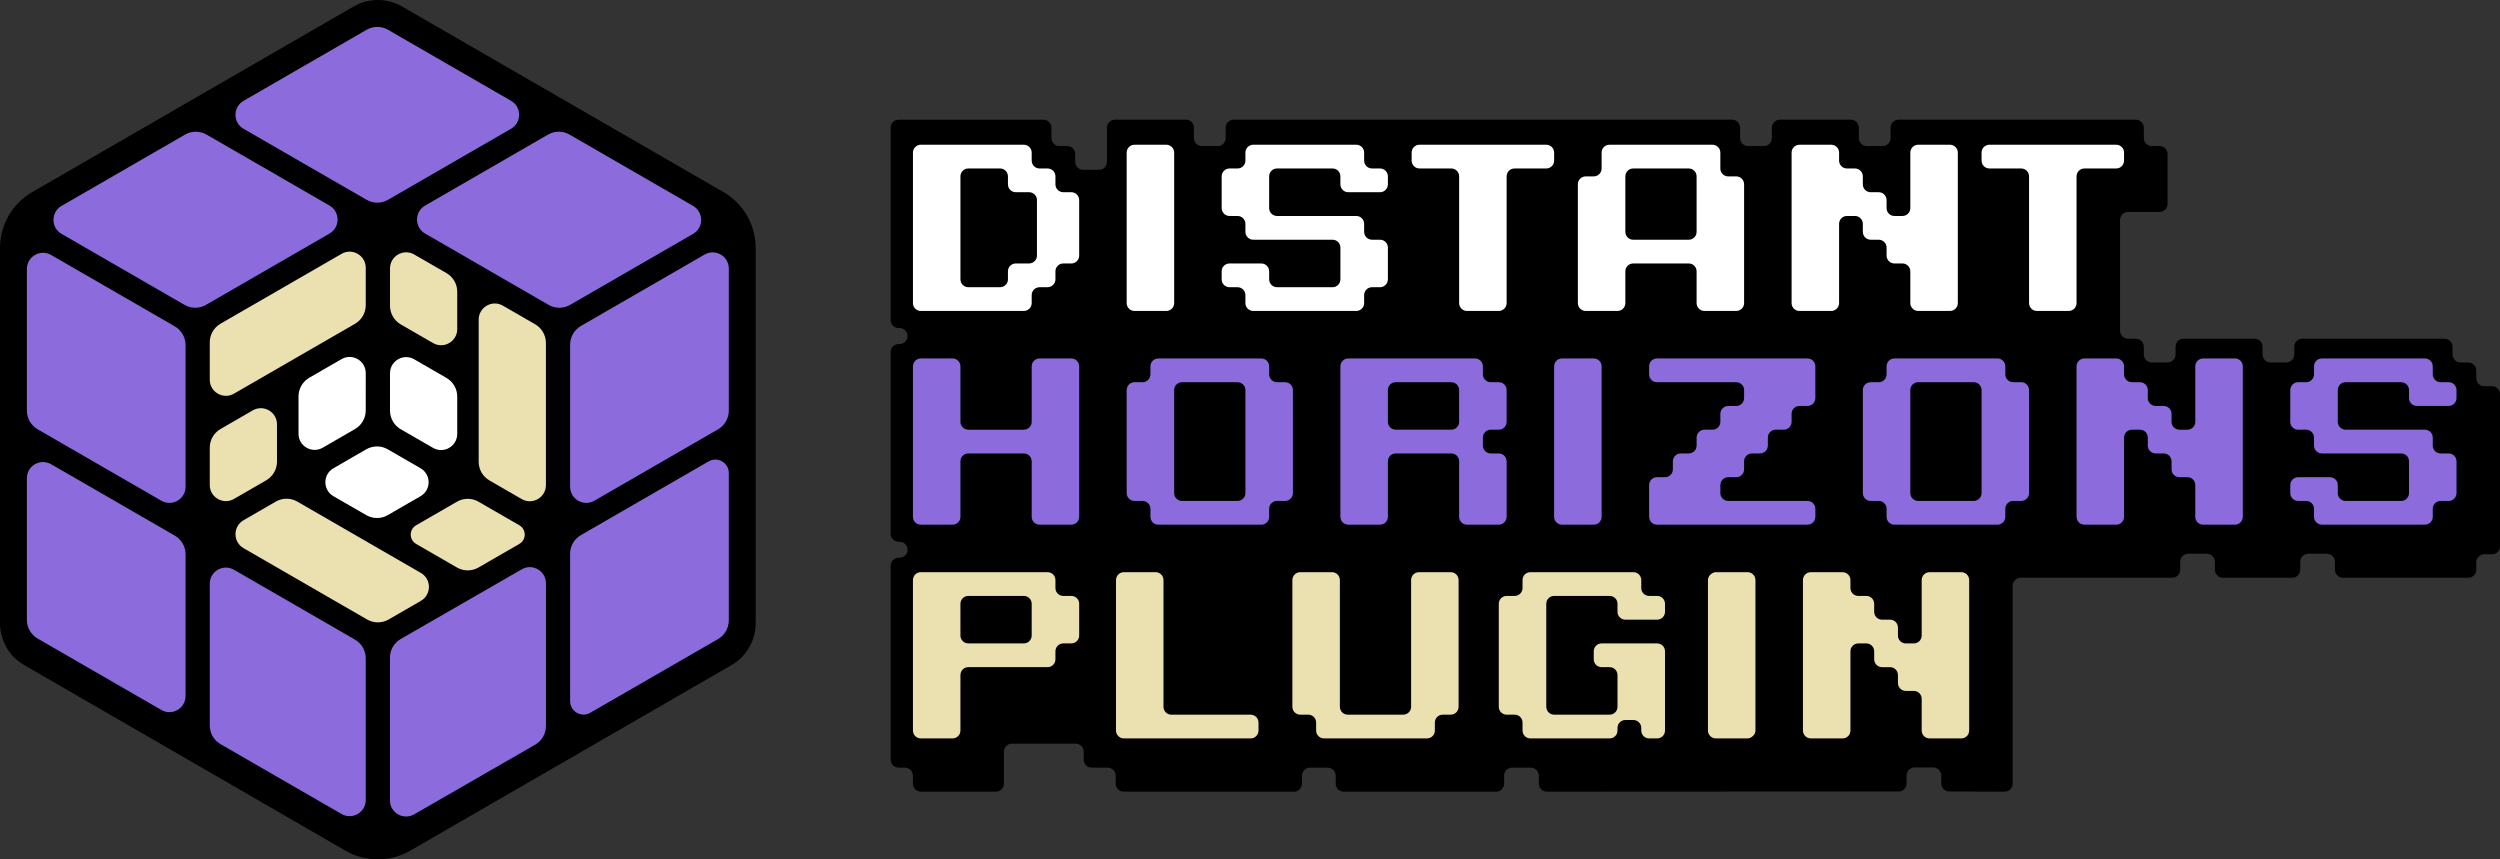 <?xml version="1.0" encoding="UTF-8"?>
<svg id="Layer_2" xmlns="http://www.w3.org/2000/svg" viewBox="0 0 2975.95 1023">
  <rect x="0" y="0" width="2975.95" height="1023" fill="#333333" stroke="none"/>
  <defs>
    <style>
      .cls-1 {
        fill: #8c6cdc;
      }

      .cls-2 {
        fill: #fff;
      }

      .cls-3 {
        fill: #eae0b0;
      }
    </style>
  </defs>
  <g id="Layer_11">
    <g>
      <path d="M2966.43,459.72h-9.21c-5.26,0-9.53-4.27-9.53-9.53v-9.21c0-5.26-4.27-9.53-9.53-9.53h-9.21c-5.26,0-9.53-4.27-9.53-9.53v-9.21c0-5.26-4.27-9.53-9.53-9.53h-169.3c-5.26,0-9.53,4.27-9.53,9.53v9.21c0,5.26-4.27,9.53-9.53,9.53h-18.74c-5.26,0-9.53-4.27-9.53-9.53v-9.21c0-5.26-4.27-9.53-9.53-9.53h-84.47c-5.26,0-9.53,4.27-9.53,9.53v9.21c0,5.26-4.27,9.53-9.53,9.53h-18.74c-5.26,0-9.53-4.27-9.53-9.53v-9.21c0-5.26-4.27-9.53-9.53-9.53h-9.24c-5.26,0-9.53-4.27-9.53-9.53v-131.82c0-5.26,4.27-9.53,9.53-9.53h37.51c5.26,0,9.53-4.27,9.53-9.53v-59.36c0-5.26-4.27-9.53-9.53-9.53h-9.21c-5.26,0-9.53-4.27-9.53-9.53v-12.35c0-5.26-4.27-9.53-9.53-9.53h-282.39c-5.26,0-9.53,4.27-9.53,9.53v12.35c0,5.26-4.27,9.53-9.53,9.53h-18.74c-5.26,0-9.53-4.27-9.53-9.53v-12.35c0-5.26-4.27-9.53-9.53-9.53h-84.47c-5.26,0-9.53,4.27-9.53,9.53v12.35c0,5.26-4.27,9.53-9.53,9.53h-18.74c-5.26,0-9.53-4.27-9.53-9.53v-12.35c0-5.26-4.27-9.53-9.53-9.53h-593.33c-5.26,0-9.53,4.27-9.53,9.53v12.35c0,5.26-4.27,9.53-9.53,9.53h-18.74c-5.26,0-9.53-4.27-9.53-9.53v-12.35c0-5.26-4.27-9.53-9.53-9.53h-84.48c-5.26,0-9.53,4.27-9.53,9.53v40.62c0,5.26-4.27,9.53-9.53,9.53h-18.74c-5.26,0-9.53-4.27-9.53-9.53v-9.21c0-5.26-4.27-9.53-9.53-9.53h-9.24c-5.26,0-9.53-4.27-9.53-9.53v-12.35c0-5.26-4.27-9.53-9.53-9.53h-172.35c-5.26,0-9.53,4.27-9.53,9.53v228.94c0,5.26,4.27,9.53,9.53,9.53h1.16c5.26,0,9.53,4.27,9.53,9.53h0c0,5.26-4.27,9.53-9.53,9.53h-1.16c-5.26,0-9.53,4.27-9.53,9.53v216.3c0,5.26,4.27,9.53,9.53,9.53h1.16c5.26,0,9.53,4.26,9.53,9.52h0c0,5.26-4.26,9.53-9.53,9.53h-1.16c-5.26,0-9.53,4.27-9.53,9.53v230.79c0,5.26,4.27,9.53,9.53,9.53h7.51c5.26,0,9.53,4.27,9.53,9.53v9.54c0,5.26,4.27,9.53,9.53,9.53h89.23c5.26,0,9.53-4.27,9.53-9.53v-38.11c0-5.26,4.27-9.53,9.53-9.53h75.91c5.26,0,9.53,4.27,9.53,9.53v9.53c0,5.26,4.27,9.53,9.53,9.53h19.06c5.26,0,9.53,4.27,9.53,9.53v9.53c0,5.26,4.27,9.53,9.53,9.53h202.68c5.26,0,9.53-4.27,9.53-9.53v-9.53c0-5.26,4.26-9.53,9.53-9.53h21.06c5.26,0,9.53,4.26,9.53,9.52v9.54c0,5.26,4.27,9.53,9.53,9.53h181.45c5.26,0,9.53-4.27,9.53-9.53v-9.53c0-5.26,4.27-9.53,9.53-9.53h22.23c5.26,0,9.53,4.27,9.53,9.53v9.52c0,5.26,4.27,9.53,9.53,9.53l418.75-.23c5.26,0,9.52-4.27,9.52-9.53v-9.53c0-5.26,4.27-9.53,9.53-9.53h22.23c5.26,0,9.53,4.27,9.53,9.53v9.55c0,5.25,4.25,9.51,9.5,9.53l65.93.19c5.27.02,9.55-4.25,9.55-9.53v-235.58c0-5.26,4.27-9.53,9.53-9.53h180.38c5.26,0,9.53-4.27,9.53-9.53v-9.53c0-5.26,4.27-9.53,9.53-9.53h22.23c5.26,0,9.53,4.27,9.53,9.53v9.53c0,5.26,4.27,9.53,9.53,9.53h82.57c5.26,0,9.53-4.27,9.53-9.53v-9.53c0-5.26,4.27-9.53,9.53-9.53h22.23c5.26,0,9.53,4.27,9.53,9.53v9.53c0,5.26,4.27,9.53,9.53,9.53h149.18c5.26,0,9.53-4.27,9.53-9.53v-8.86c0-5.26,4.27-9.53,9.53-9.53h9.21c5.26,0,9.53-4.27,9.53-9.53v-181.04c0-5.26-4.27-9.53-9.53-9.53Z"/>
      <path id="Horizons" class="cls-1" d="M2867.64,473.86v-9.53c0-5.17-4.19-9.37-9.37-9.37h-66.07c-5.17,0-9.37,4.19-9.37,9.37v37.8c0,5.17,4.19,9.37,9.37,9.37h94.34c5.17,0,9.37,4.19,9.37,9.37v9.53c0,5.17,4.19,9.37,9.37,9.37h9.53c5.17,0,9.37,4.19,9.37,9.37v37.8c0,5.17-4.19,9.37-9.37,9.37h-9.53c-5.17,0-9.37,4.19-9.37,9.37v9.53c0,5.17-4.19,9.37-9.37,9.37h-122.6c-5.17,0-9.37-4.19-9.37-9.37v-9.53c0-5.17-4.19-9.37-9.37-9.37h-9.53c-5.17,0-9.37-4.19-9.37-9.37v-9.53c0-5.17,4.19-9.37,9.37-9.37h37.8c5.17,0,9.37,4.19,9.37,9.37v9.53c0,5.17,4.19,9.37,9.37,9.37h66.07c5.17,0,9.37-4.19,9.37-9.37v-37.8c0-5.17-4.19-9.37-9.37-9.37h-94.34c-5.17,0-9.37-4.19-9.37-9.37v-9.53c0-5.17-4.19-9.37-9.37-9.37h-9.53c-5.17,0-9.37-4.19-9.37-9.37v-37.8c0-5.17,4.19-9.37,9.37-9.37h9.53c5.17,0,9.37-4.19,9.37-9.37v-9.53c0-5.17,4.19-9.37,9.37-9.37h122.6c5.17,0,9.37,4.19,9.37,9.37v9.53c0,5.17,4.19,9.37,9.37,9.37h9.53c5.17,0,9.37,4.19,9.37,9.37v9.53c0,5.17-4.19,9.37-9.37,9.37h-37.8c-5.17,0-9.37-4.19-9.37-9.37ZM2660.4,426.7h-37.8c-5.17,0-9.37,4.19-9.37,9.37v66.07c0,5.17-4.19,9.37-9.37,9.37h-9.53c-5.17,0-9.37-4.19-9.37-9.37v-9.53c0-5.17-4.19-9.37-9.37-9.37h-9.53c-5.17,0-9.37-4.19-9.37-9.37v-9.53c0-5.17-4.19-9.37-9.37-9.37h-9.53c-5.17,0-9.37-4.19-9.37-9.37v-9.53c0-5.17-4.19-9.37-9.37-9.37h-37.8c-5.17,0-9.37,4.19-9.37,9.37v179.14c0,5.17,4.19,9.37,9.37,9.37h37.8c5.17,0,9.37-4.19,9.37-9.37v-94.34c0-5.17,4.19-9.37,9.37-9.37h9.53c5.17,0,9.37,4.19,9.37,9.37v9.53c0,5.17,4.19,9.37,9.37,9.37h9.53c5.17,0,9.37,4.19,9.37,9.37v9.53c0,5.17,4.19,9.37,9.37,9.37h9.53c5.17,0,9.37,4.19,9.37,9.37v37.8c0,5.17,4.19,9.37,9.37,9.37h37.8c5.17,0,9.37-4.19,9.37-9.37v-179.14c0-5.17-4.19-9.37-9.37-9.37ZM2396.46,454.96h9.53c5.17,0,9.37,4.19,9.37,9.37v122.6c0,5.17-4.19,9.37-9.37,9.37h-9.53c-5.17,0-9.37,4.19-9.37,9.37v9.53c0,5.17-4.19,9.37-9.37,9.37h-122.6c-5.17,0-9.37-4.19-9.37-9.37v-9.53c0-5.17-4.19-9.37-9.37-9.37h-9.53c-5.17,0-9.37-4.19-9.37-9.37v-122.6c0-5.17,4.19-9.37,9.37-9.37h9.53c5.17,0,9.37-4.19,9.37-9.37v-9.53c0-5.17,4.19-9.37,9.37-9.37h122.6c5.17,0,9.37,4.19,9.37,9.37v9.53c0,5.17,4.19,9.37,9.37,9.37ZM2283.38,596.3h66.07c5.17,0,9.37-4.19,9.37-9.37v-122.6c0-5.17-4.19-9.37-9.37-9.37h-66.07c-5.17,0-9.37,4.19-9.37,9.37v122.6c0,5.17,4.19,9.37,9.37,9.37ZM2151.58,426.7h-179.14c-5.17,0-9.37,4.19-9.37,9.37v9.53c0,5.17,4.19,9.37,9.37,9.37h94.34c5.17,0,9.37,4.19,9.37,9.37v9.53c0,5.17-4.19,9.37-9.37,9.37h-9.53c-5.17,0-9.37,4.19-9.37,9.37v9.53c0,5.17-4.19,9.37-9.37,9.37h-9.53c-5.17,0-9.37,4.19-9.37,9.37v9.53c0,5.17-4.19,9.37-9.37,9.37h-9.53c-5.17,0-9.37,4.19-9.37,9.37v9.53c0,5.17-4.19,9.37-9.37,9.37h-9.53c-5.17,0-9.37,4.19-9.37,9.37v37.8c0,5.17,4.19,9.37,9.37,9.37h179.14c5.17,0,9.37-4.19,9.37-9.37v-9.53c0-5.17-4.19-9.37-9.37-9.37h-94.34c-5.17,0-9.37-4.19-9.37-9.37v-9.53c0-5.17,4.19-9.37,9.37-9.37h9.53c5.17,0,9.37-4.19,9.37-9.37v-9.53c0-5.17,4.19-9.37,9.37-9.37h9.53c5.17,0,9.37-4.19,9.37-9.37v-9.53c0-5.17,4.19-9.37,9.37-9.37h9.53c5.17,0,9.37-4.19,9.37-9.37v-9.53c0-5.17,4.19-9.37,9.37-9.37h9.53c5.17,0,9.37-4.19,9.37-9.37v-37.8c0-5.17-4.19-9.37-9.37-9.37ZM1906.53,615.2v-179.14c0-5.17-4.19-9.37-9.37-9.37h-37.8c-5.17,0-9.37,4.19-9.37,9.37v179.14c0,5.17,4.19,9.37,9.37,9.37h37.8c5.17,0,9.37-4.19,9.37-9.37ZM1784.09,511.5h-9.53c-5.17,0-9.37,4.19-9.37,9.37v9.53c0,5.17,4.19,9.37,9.37,9.37h9.53c5.17,0,9.37,4.19,9.37,9.37v66.07c0,5.17-4.19,9.37-9.37,9.37h-37.8c-5.17,0-9.37-4.19-9.37-9.37v-66.07c0-5.17-4.19-9.37-9.37-9.37h-66.07c-5.17,0-9.37,4.19-9.37,9.37v66.07c0,5.17-4.19,9.37-9.37,9.37h-37.8c-5.17,0-9.37-4.19-9.37-9.37v-179.14c0-5.17,4.19-9.37,9.37-9.37h150.87c5.17,0,9.37,4.19,9.37,9.37v9.53c0,5.17,4.19,9.37,9.37,9.37h9.53c5.17,0,9.37,4.19,9.37,9.37v37.8c0,5.17-4.19,9.37-9.37,9.37ZM1736.92,502.13v-37.8c0-5.17-4.19-9.37-9.37-9.37h-66.07c-5.17,0-9.37,4.19-9.37,9.37v37.8c0,5.17,4.19,9.37,9.37,9.37h66.07c5.17,0,9.37-4.19,9.37-9.37ZM1520.15,454.96h9.53c5.17,0,9.37,4.19,9.37,9.37v122.6c0,5.17-4.19,9.37-9.37,9.37h-9.53c-5.17,0-9.37,4.19-9.37,9.37v9.53c0,5.17-4.19,9.37-9.37,9.37h-122.6c-5.17,0-9.37-4.19-9.37-9.37v-9.53c0-5.17-4.19-9.37-9.37-9.37h-9.53c-5.17,0-9.37-4.19-9.37-9.37v-122.6c0-5.17,4.19-9.37,9.37-9.37h9.53c5.17,0,9.37-4.19,9.37-9.37v-9.53c0-5.17,4.19-9.37,9.37-9.37h122.6c5.17,0,9.37,4.19,9.37,9.37v9.53c0,5.17,4.19,9.37,9.37,9.37ZM1482.51,586.94v-122.6c0-5.17-4.19-9.37-9.37-9.37h-66.07c-5.17,0-9.37,4.19-9.37,9.37v122.6c0,5.17,4.19,9.37,9.37,9.37h66.07c5.17,0,9.37-4.19,9.37-9.37ZM1275.27,426.7h-37.8c-5.17,0-9.37,4.19-9.37,9.37v66.07c0,5.17-4.19,9.37-9.37,9.37h-66.07c-5.17,0-9.37-4.19-9.37-9.37v-66.07c0-5.17-4.19-9.37-9.37-9.37h-37.8c-5.17,0-9.37,4.19-9.37,9.37v179.14c0,5.17,4.19,9.37,9.37,9.37h37.8c5.17,0,9.37-4.19,9.37-9.37v-66.07c0-5.17,4.19-9.37,9.37-9.37h66.07c5.17,0,9.37,4.19,9.37,9.37v66.07c0,5.17,4.19,9.37,9.37,9.37h37.8c5.17,0,9.37-4.19,9.37-9.37v-179.14c0-5.17-4.19-9.37-9.37-9.37Z"/>
      <g id="Distant">
        <path class="cls-2" d="M2528.43,181.65v9.53c0,5.17-4.19,9.37-9.37,9.37h-37.8c-5.17,0-9.37,4.19-9.37,9.37v150.87c0,5.17-4.19,9.37-9.37,9.37h-37.8c-5.17,0-9.37-4.19-9.37-9.37v-150.87c0-5.17-4.19-9.37-9.37-9.37h-37.8c-5.17,0-9.37-4.19-9.37-9.37v-9.53c0-5.17,4.19-9.37,9.37-9.37h150.87c5.17,0,9.37,4.19,9.37,9.37ZM2321.18,172.28h-37.8c-5.17,0-9.37,4.19-9.37,9.37v66.07c0,5.17-4.19,9.37-9.37,9.37h-9.53c-5.17,0-9.37-4.19-9.37-9.37v-9.53c0-5.17-4.19-9.37-9.37-9.37h-9.53c-5.17,0-9.37-4.19-9.37-9.37v-9.53c0-5.17-4.19-9.37-9.37-9.37h-9.53c-5.17,0-9.37-4.19-9.37-9.37v-9.53c0-5.17-4.19-9.37-9.37-9.37h-37.8c-5.17,0-9.37,4.19-9.37,9.37v179.14c0,5.17,4.19,9.37,9.37,9.37h37.8c5.17,0,9.37-4.19,9.37-9.37v-94.34c0-5.17,4.19-9.37,9.37-9.37h9.53c5.17,0,9.37,4.19,9.37,9.37v9.53c0,5.17,4.19,9.37,9.37,9.37h9.53c5.17,0,9.37,4.19,9.37,9.37v9.53c0,5.17,4.19,9.37,9.37,9.37h9.53c5.17,0,9.37,4.19,9.37,9.37v37.8c0,5.17,4.19,9.37,9.37,9.37h37.8c5.17,0,9.37-4.19,9.37-9.37v-179.14c0-5.17-4.19-9.37-9.37-9.37ZM2057.24,209.97h9.53c5.17,0,9.37,4.19,9.37,9.37v141.45c0,5.17-4.19,9.37-9.37,9.37h-37.8c-5.17,0-9.37-4.19-9.37-9.37v-37.8c0-5.17-4.19-9.37-9.37-9.37h-66.07c-5.17,0-9.37,4.19-9.37,9.37v37.8c0,5.17-4.19,9.37-9.37,9.37h-37.8c-5.17,0-9.37-4.19-9.37-9.37v-141.45c0-5.17,4.19-9.37,9.37-9.37h9.53c5.17,0,9.37-4.19,9.37-9.37v-18.95c0-5.17,4.19-9.37,9.37-9.37h122.6c5.17,0,9.37,4.19,9.37,9.37v18.95c0,5.17,4.19,9.37,9.37,9.37ZM2019.6,275.99v-66.07c0-5.17-4.19-9.37-9.37-9.37h-66.07c-5.17,0-9.37,4.19-9.37,9.37v66.07c0,5.17,4.19,9.37,9.37,9.37h66.07c5.17,0,9.37-4.19,9.37-9.37ZM1840.63,172.28h-150.87c-5.17,0-9.37,4.19-9.37,9.37v9.53c0,5.17,4.19,9.37,9.37,9.37h37.8c5.17,0,9.37,4.19,9.37,9.37v150.87c0,5.17,4.19,9.37,9.37,9.37h37.8c5.17,0,9.37-4.19,9.37-9.37v-150.87c0-5.17,4.19-9.37,9.37-9.37h37.8c5.17,0,9.37-4.19,9.37-9.37v-9.53c0-5.17-4.19-9.37-9.37-9.37ZM1604.95,228.82h37.8c5.17,0,9.37-4.19,9.37-9.37v-9.53c0-5.17-4.19-9.37-9.37-9.37h-9.53c-5.17,0-9.37-4.19-9.37-9.37v-9.53c0-5.17-4.19-9.37-9.37-9.37h-122.6c-5.17,0-9.37,4.19-9.37,9.37v9.53c0,5.17-4.19,9.37-9.37,9.37h-9.53c-5.17,0-9.37,4.19-9.37,9.37v37.8c0,5.17,4.19,9.37,9.37,9.37h9.53c5.17,0,9.37,4.19,9.37,9.37v9.53c0,5.17,4.19,9.37,9.37,9.37h94.34c5.17,0,9.37,4.19,9.37,9.37v37.8c0,5.17-4.19,9.37-9.37,9.37h-66.07c-5.17,0-9.37-4.19-9.37-9.37v-9.53c0-5.17-4.19-9.37-9.37-9.37h-37.8c-5.17,0-9.37,4.19-9.37,9.37v9.53c0,5.17,4.19,9.37,9.37,9.37h9.53c5.17,0,9.37,4.19,9.37,9.37v9.53c0,5.17,4.19,9.37,9.37,9.37h122.6c5.17,0,9.37-4.19,9.37-9.37v-9.53c0-5.17,4.19-9.37,9.37-9.37h9.53c5.17,0,9.37-4.19,9.37-9.37v-37.8c0-5.17-4.19-9.37-9.37-9.37h-9.53c-5.17,0-9.37-4.19-9.37-9.37v-9.53c0-5.17-4.19-9.37-9.37-9.37h-94.34c-5.17,0-9.37-4.19-9.37-9.37v-37.8c0-5.17,4.19-9.37,9.37-9.37h66.07c5.17,0,9.37,4.19,9.37,9.37v9.53c0,5.17,4.19,9.37,9.37,9.37ZM1397.71,360.79v-179.14c0-5.17-4.19-9.37-9.37-9.37h-37.8c-5.17,0-9.37,4.19-9.37,9.37v179.14c0,5.17,4.19,9.37,9.37,9.37h37.8c5.17,0,9.37-4.19,9.37-9.37ZM1265.74,228.82h9.53c5.17,0,9.37,4.19,9.37,9.37v66.07c0,5.17-4.19,9.37-9.37,9.37h-9.53c-5.17,0-9.37,4.19-9.37,9.37v9.53c0,5.17-4.19,9.37-9.37,9.37h-9.53c-5.17,0-9.37,4.19-9.37,9.37v9.53c0,5.17-4.19,9.37-9.37,9.37h-122.6c-5.17,0-9.37-4.19-9.37-9.37v-179.14c0-5.17,4.19-9.37,9.37-9.37h122.6c5.17,0,9.37,4.19,9.37,9.37v9.53c0,5.17,4.19,9.37,9.37,9.37h9.53c5.17,0,9.37,4.19,9.37,9.37v9.53c0,5.17,4.19,9.37,9.37,9.37ZM1209.2,313.62h15.81c5.17,0,9.37-4.19,9.37-9.37v-66.07c0-5.17-4.19-9.37-9.37-9.37h-15.81c-5.17,0-9.37-4.19-9.37-9.37v-9.53c0-5.17-4.19-9.37-9.37-9.37h-37.8c-5.17,0-9.37,4.19-9.37,9.37v122.6c0,5.17,4.19,9.37,9.37,9.37h37.8c5.17,0,9.37-4.19,9.37-9.37v-9.53c0-5.17,4.19-9.37,9.37-9.37Z"/>
      </g>
      <g>
        <path id="N" class="cls-3" d="M2334.7,681.11h-37.8c-5.17,0-9.37,4.19-9.37,9.37v66.07c0,5.17-4.19,9.37-9.37,9.37h-9.53c-5.17,0-9.37-4.19-9.37-9.37v-9.53c0-5.17-4.19-9.37-9.37-9.37h-9.53c-5.17,0-9.37-4.19-9.37-9.37v-9.53c0-5.17-4.19-9.37-9.37-9.37h-9.53c-5.17,0-9.37-4.19-9.37-9.37v-9.53c0-5.17-4.19-9.37-9.37-9.37h-37.8c-5.17,0-9.37,4.19-9.37,9.37v179.14c0,5.17,4.19,9.37,9.37,9.37h37.8c5.17,0,9.37-4.19,9.37-9.37v-94.34c0-5.17,4.19-9.37,9.37-9.37h9.53c5.17,0,9.37,4.19,9.37,9.37v9.53c0,5.17,4.19,9.37,9.37,9.37h9.53c5.17,0,9.37,4.19,9.37,9.37v9.53c0,5.17,4.19,9.37,9.37,9.37h9.53c5.17,0,9.37,4.19,9.37,9.37v37.8c0,5.17,4.19,9.37,9.37,9.37h37.8c5.17,0,9.37-4.19,9.37-9.37v-179.14c0-5.17-4.19-9.37-9.37-9.37Z"/>
        <g id="O_2">
          <path class="cls-3" d="M1385,709.37v-18.89c0-5.17-4.19-9.37-9.36-9.37h-37.8c-5.17,0-9.37,4.19-9.37,9.37v179.14c0,5.17,4.19,9.37,9.37,9.37h150.88c5.17,0,9.37-4.19,9.37-9.36v-9.53c0-5.17-4.19-9.37-9.37-9.37h-94.35c-5.17,0-9.37-4.19-9.37-9.37v-131.99Z"/>
        </g>
        <rect id="I" class="cls-3" x="1962.45" y="751.78" width="197.88" height="56.54" rx="9.37" ry="9.37" transform="translate(2841.43 -1281.34) rotate(90)"/>
        <g id="R">
          <path class="cls-3" d="M1256.37,700v-9.53c0-5.17-4.19-9.37-9.37-9.37h-150.88c-5.17,0-9.37,4.19-9.37,9.37v179.15c0,5.17,4.19,9.37,9.37,9.37h37.79c5.17,0,9.37-4.19,9.37-9.37v-66.09c0-5.17,4.19-9.37,9.37-9.37h94.35c5.17,0,9.37-4.19,9.37-9.37v-9.53c0-5.17,4.19-9.37,9.37-9.37h9.53c5.17,0,9.37-4.19,9.37-9.37v-37.79c0-5.17-4.19-9.37-9.37-9.37h-9.53c-5.17,0-9.37-4.19-9.37-9.37ZM1218.74,765.9h-66.09c-5.17,0-9.37-4.19-9.37-9.37v-37.79c0-5.17,4.19-9.37,9.37-9.37h66.09c5.17,0,9.37,4.19,9.37,9.37v37.79c0,5.17-4.19,9.37-9.37,9.37Z"/>
        </g>
        <g id="O_1">
          <path class="cls-3" d="M1736.28,690.48v150.87c0,5.17-4.19,9.37-9.36,9.37h-9.53c-5.17,0-9.37,4.19-9.37,9.37v9.53c0,5.17-4.19,9.37-9.37,9.37h-122.6c-5.17,0-9.37-4.19-9.37-9.37v-9.53c0-5.17-4.19-9.37-9.37-9.37h-9.53c-5.17,0-9.37-4.19-9.37-9.37v-150.87c.01-5.17,4.21-9.37,9.38-9.37h37.79c5.17,0,9.37,4.2,9.37,9.37v150.87c0,5.17,4.19,9.37,9.36,9.37h66.07c5.17,0,9.37-4.19,9.37-9.37v-150.87c0-5.17,4.19-9.37,9.37-9.37h37.79c5.17,0,9.37,4.19,9.37,9.37Z"/>
        </g>
        <g id="O_2-2" data-name="O_2">
          <path class="cls-3" d="M1925.45,765.91h-18.91c-5.17,0-9.37,4.19-9.37,9.37v9.53c0,5.17,4.19,9.37,9.37,9.37h9.54c5.17,0,9.37,4.19,9.37,9.37v37.81c0,5.17-4.19,9.37-9.37,9.37h-66.06c-5.17,0-9.37-4.19-9.37-9.37v-122.62c0-5.17,4.19-9.37,9.37-9.37h66.06c5.17,0,9.37,4.19,9.37,9.37v9.54c0,5.17,4.19,9.37,9.37,9.37h37.8c5.18,0,9.37-4.2,9.37-9.37v-9.54c0-5.17-4.2-9.36-9.37-9.36h-9.53c-5.17,0-9.37-4.19-9.37-9.37v-9.53c0-5.17-4.19-9.37-9.37-9.37h-122.59c-5.17,0-9.37,4.19-9.37,9.37v9.53c0,5.17-4.19,9.37-9.37,9.37h-9.53c-5.17,0-9.37,4.19-9.37,9.37v122.62c0,5.17,4.19,9.37,9.37,9.37h9.53c5.17,0,9.37,4.19,9.37,9.37v9.53c0,5.17,4.19,9.37,9.37,9.37h94.32c5.17,0,9.37-4.19,9.37-9.37v-3.18c0-5.17,4.19-9.37,9.37-9.37h9.53c5.18,0,9.37,4.2,9.37,9.37v3.17c0,5.18,4.19,9.37,9.37,9.37h9.54c5.17,0,9.37-4.19,9.37-9.37v-94.34c0-5.17-4.19-9.37-9.37-9.37h-47.18Z"/>
        </g>
      </g>
    </g>
    <g>
      <path id="Outline" d="M488.21,1012.7l382.54-220.96c17.82-10.29,28.8-29.31,28.8-49.9v-446.69c0-27.45-14.64-52.81-38.41-66.53L478.59,7.72c-17.83-10.3-39.8-10.3-57.63,0L38.41,228.62C14.64,242.35,0,267.71,0,295.15v446.64c0,20.58,10.98,39.6,28.8,49.89l382.55,221.01c23.78,13.74,53.08,13.74,76.86,0Z"/>
      <path class="cls-1" d="M678.66,659.16v175.44c0,12.32,13.34,20.02,24.01,13.86l152.06-87.75c7.93-4.57,12.81-13.03,12.81-22.18v-175.46c0-12.32-13.34-20.02-24.01-13.86l-152.06,87.78c-7.92,4.57-12.81,13.03-12.81,22.18Z"/>
      <path class="cls-1" d="M44.82,760.13l147.26,85.01c12.8,7.39,28.81-1.85,28.81-16.63v-168.73c0-9.15-4.88-17.6-12.81-22.18l-147.26-85.01c-12.8-7.39-28.81,1.85-28.81,16.63v168.73c0,9.15,4.88,17.6,12.81,22.18Z"/>
      <path class="cls-1" d="M262.5,885.81l144.06,83.15c12.8,7.39,28.81-1.85,28.81-16.64v-168.73c0-9.15-4.88-17.6-12.8-22.18l-144.06-83.18c-12.8-7.39-28.81,1.85-28.81,16.63v168.76c0,9.15,4.88,17.61,12.81,22.18Z"/>
      <path id="_x3C_Path_x3E_" class="cls-2" d="M396.92,590.66l39.04,22.54c7.92,4.57,17.69,4.57,25.61,0l39.04-22.54c12.8-7.39,12.8-25.88,0-33.27l-39.04-22.54c-7.92-4.57-17.69-4.57-25.61,0l-39.04,22.54c-12.8,7.39-12.8,25.88,0,33.27Z"/>
      <path id="_x3C_Path_x3E_-2" data-name="_x3C_Path_x3E_" class="cls-3" d="M495.33,647.47l48.64,28.08c7.92,4.57,17.69,4.57,25.61,0l48.64-28.08c8.54-4.93,8.54-17.25,0-22.18l-48.64-28.08c-7.92-4.57-17.69-4.57-25.61,0l-48.64,28.08c-8.54,4.93-8.54,17.25,0,22.18Z"/>
      <path id="_x3C_Path_x3E_-3" data-name="_x3C_Path_x3E_" class="cls-3" d="M289.93,652.53l147.05,84.9c7.92,4.57,17.69,4.57,25.61,0l38.38-22.16c12.8-7.39,12.8-25.88,0-33.27l-147.05-84.9c-7.92-4.57-17.69-4.57-25.61,0l-38.38,22.16c-12.8,7.39-12.81,25.88,0,33.27Z"/>
      <path class="cls-1" d="M289.91,153.31l146.42,84.5c7.92,4.57,17.68,4.57,25.61,0l146.4-84.53c12.8-7.39,12.8-25.87,0-33.27l-146.39-84.52c-7.92-4.58-17.69-4.58-25.61,0l-146.42,84.55c-12.81,7.39-12.8,25.88,0,33.27Z"/>
      <path class="cls-1" d="M506.01,278l147.01,84.91c7.92,4.58,17.69,4.58,25.61,0l146.39-84.52c12.8-7.39,12.8-25.87,0-33.27l-147.03-84.91c-7.92-4.58-17.69-4.58-25.61,0l-146.37,84.52c-12.8,7.39-12.8,25.87,0,33.27Z"/>
      <path class="cls-1" d="M678.66,410.2v169.21c0,14.78,16,24.03,28.81,16.64l147.26-84.98c7.93-4.57,12.81-13.03,12.81-22.18v-169.24c0-14.79-16.01-24.03-28.81-16.63l-147.26,85.01c-7.92,4.57-12.81,13.03-12.81,22.18Z"/>
      <path class="cls-1" d="M464.18,782.84v169.9c0,14.77,15.98,24.02,28.79,16.65l144.08-82.94c7.94-4.57,12.83-13.03,12.83-22.2v-169.9c0-14.77-15.98-24.02-28.79-16.65l-144.08,82.94c-7.94,4.57-12.83,13.03-12.83,22.2Z"/>
      <path id="_x3C_Path_x3E_-4" data-name="_x3C_Path_x3E_" class="cls-3" d="M249.7,532.86v44.44c0,14.79,16.01,24.03,28.81,16.63l38.41-22.18c7.92-4.57,12.8-13.03,12.8-22.18v-44.44c0-14.79-16.01-24.03-28.81-16.63l-38.41,22.18c-7.92,4.57-12.8,13.03-12.8,22.18Z"/>
      <path id="_x3C_Path_x3E_-5" data-name="_x3C_Path_x3E_" class="cls-2" d="M355.34,471.87v44.44c0,14.79,16.01,24.03,28.81,16.63l38.41-22.18c7.92-4.57,12.8-13.02,12.8-22.17l.02-44.45c0-14.79-16-24.04-28.81-16.64l-38.43,22.19c-7.92,4.57-12.8,13.03-12.8,22.18Z"/>
      <path id="Right__x3C_Path_x3E_" class="cls-3" d="M249.7,407.5v44.46c0,14.79,16,24.03,28.81,16.64l144.06-83.15c7.92-4.57,12.81-13.03,12.81-22.18v-44.46c0-14.79-16-24.03-28.81-16.64l-144.06,83.15c-7.92,4.57-12.81,13.03-12.81,22.18Z"/>
      <path class="cls-1" d="M73.24,278.38l146.39,84.52c7.93,4.58,17.69,4.58,25.61,0l147.01-84.91c12.8-7.39,12.8-25.88,0-33.27l-146.36-84.5c-7.92-4.57-17.68-4.57-25.61,0l-147.03,84.88c-12.81,7.39-12.81,25.88,0,33.27Z"/>
      <path class="cls-1" d="M44.82,511.04l147.26,85.01c12.8,7.39,28.81-1.85,28.81-16.63v-168.73c0-9.15-4.88-17.6-12.81-22.18l-147.26-85.01c-12.8-7.39-28.81,1.85-28.81,16.63v168.73c0,9.15,4.88,17.6,12.81,22.18Z"/>
      <path id="Left__x3C_Path_x3E_" class="cls-2" d="M477.06,510.97l38.41,22.17c12.8,7.39,28.81-1.85,28.81-16.64v-44.46c0-9.15-4.88-17.61-12.81-22.18l-38.41-22.17c-12.8-7.39-28.81,1.85-28.81,16.64v44.46c0,9.15,4.88,17.61,12.81,22.18Z"/>
      <path id="_x3C_Path_x3E_-6" data-name="_x3C_Path_x3E_" class="cls-3" d="M477.06,386.18l38.42,22.19c12.8,7.4,28.81-1.84,28.81-16.63v-44.45c0-9.15-4.88-17.61-12.81-22.18l-38.41-22.17c-12.8-7.39-28.81,1.85-28.81,16.64v44.43c0,9.15,4.88,17.6,12.8,22.18Z"/>
      <path class="cls-3" d="M582.63,571.92l38.41,22.17c12.8,7.39,28.81-1.85,28.81-16.64v-169.22c0-9.15-4.88-17.6-12.8-22.18l-38.42-22.19c-12.8-7.4-28.81,1.84-28.81,16.63v169.23c0,9.15,4.88,17.61,12.81,22.18Z"/>
    </g>
  </g>
</svg>